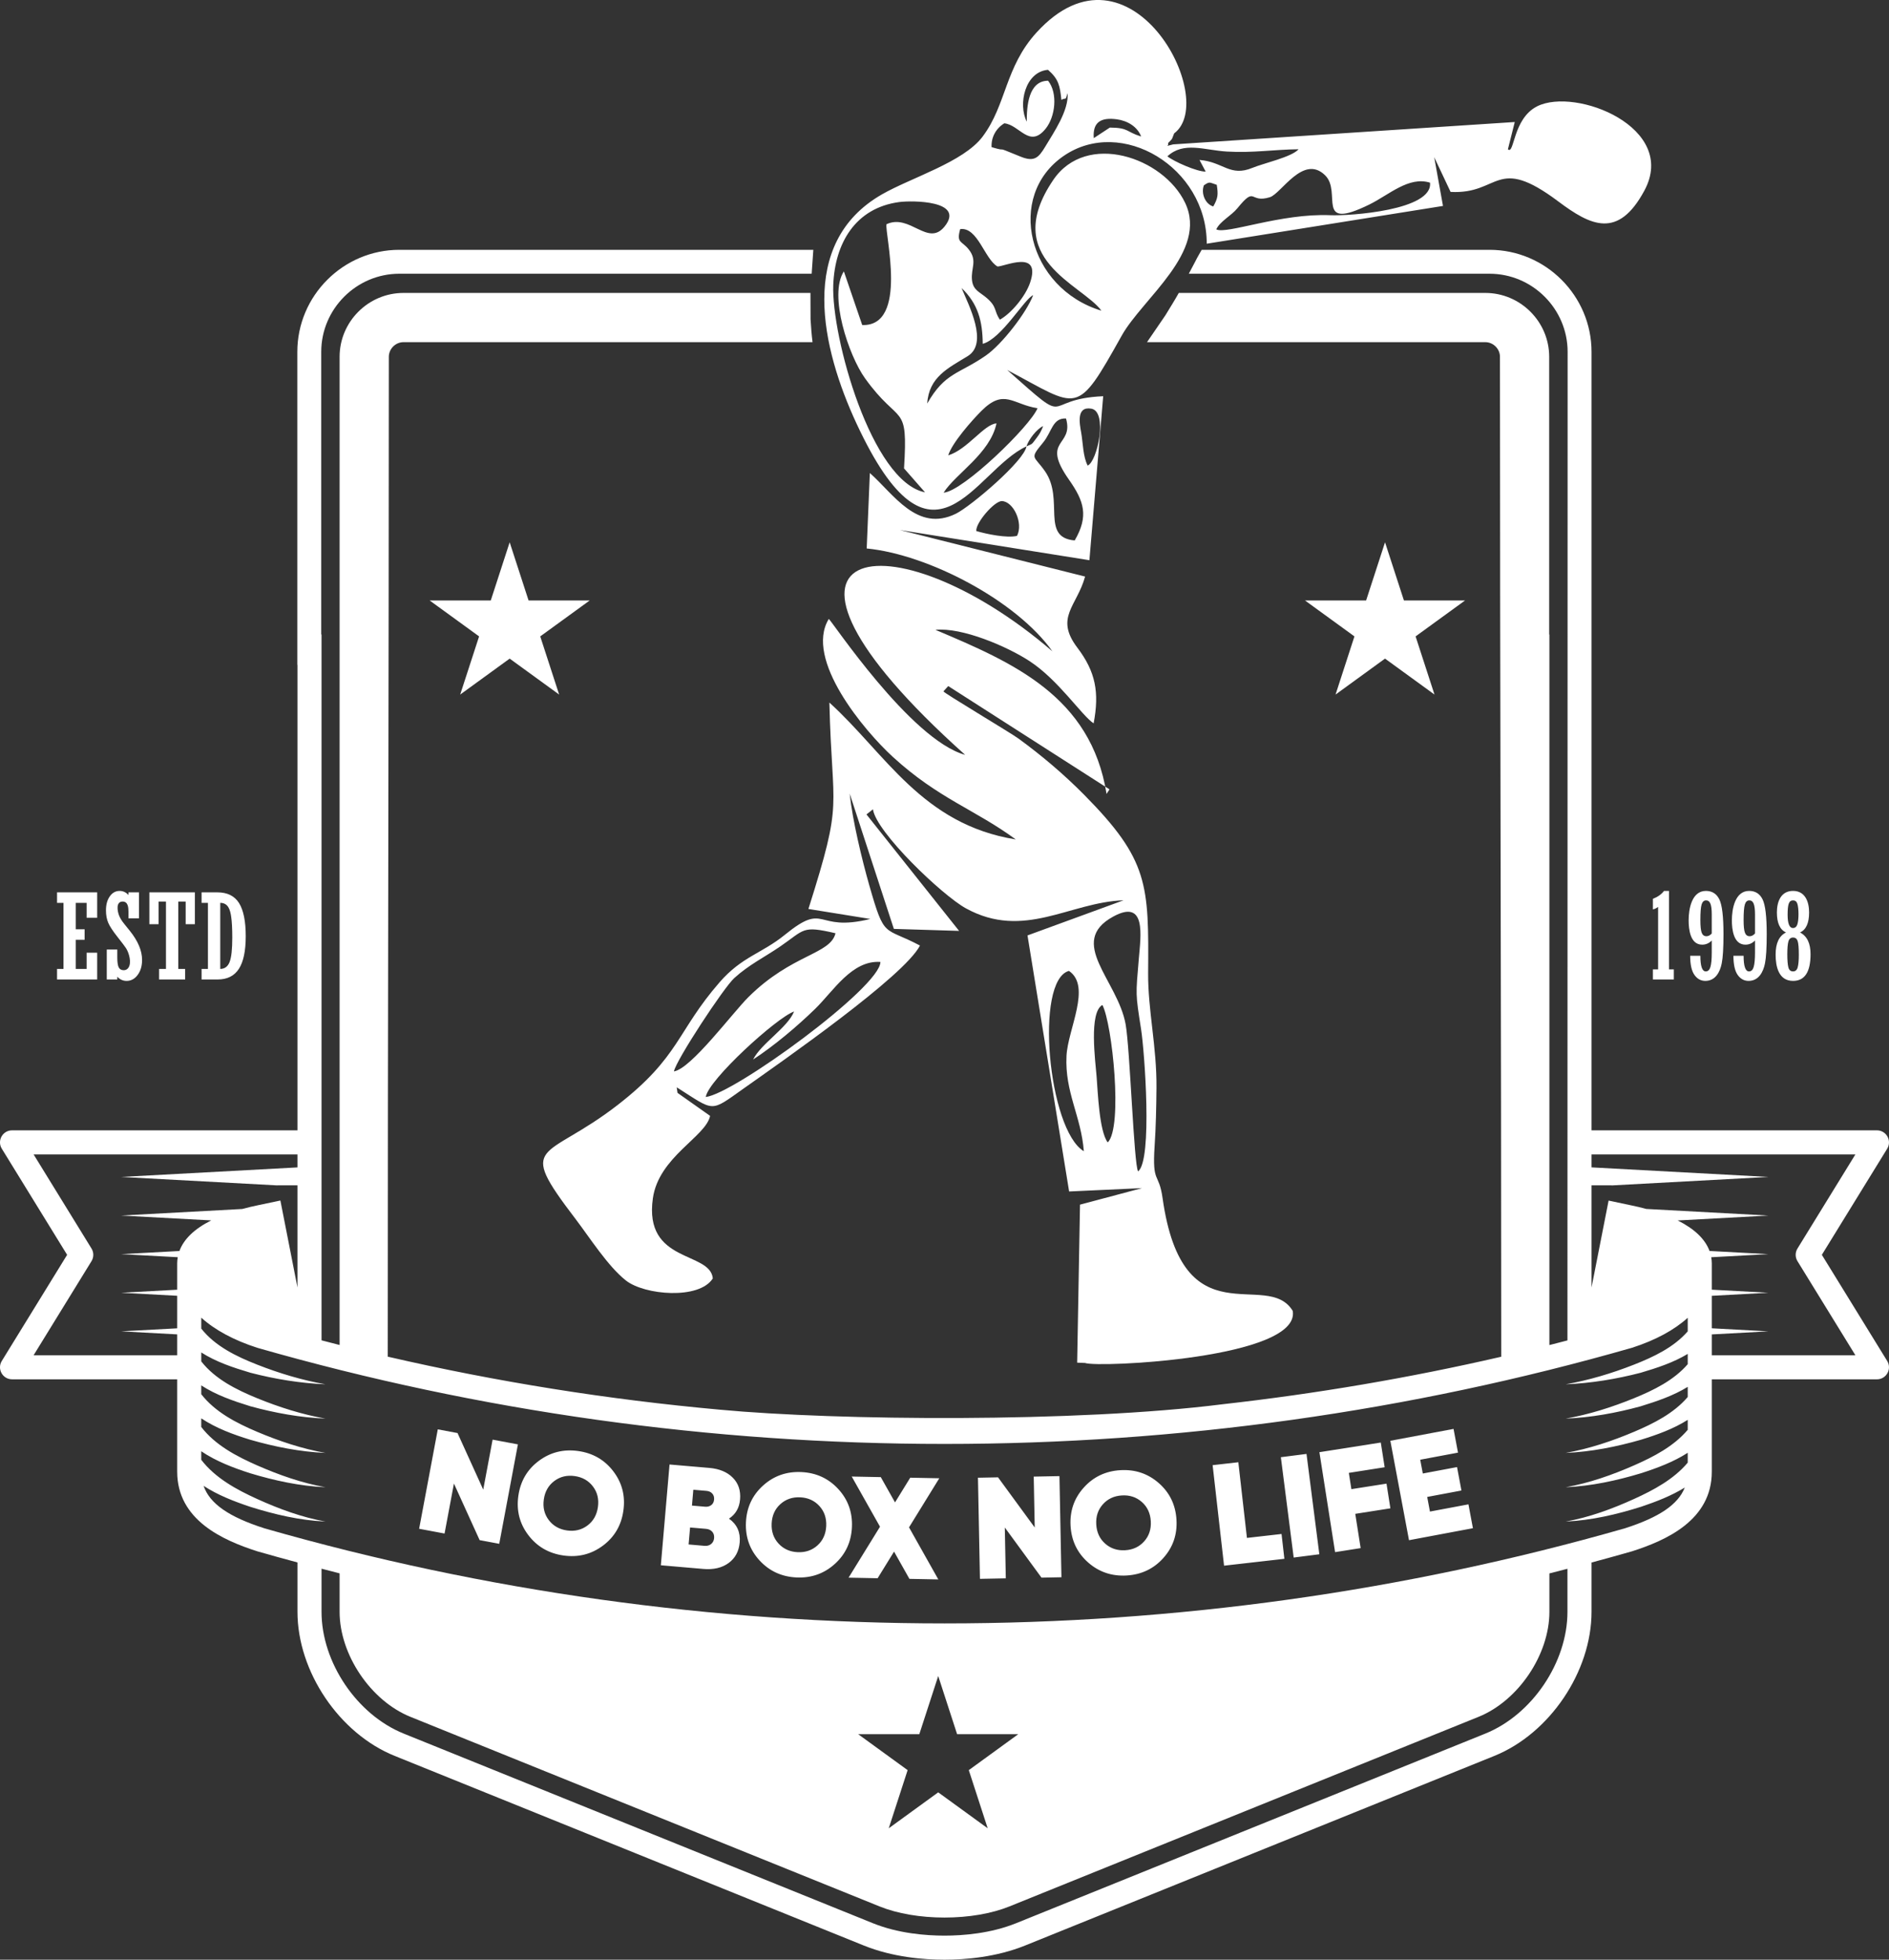<svg width="135" height="140" viewBox="0 0 135 140" fill="none" xmlns="http://www.w3.org/2000/svg">
<rect x="0" y="0" width="135" height="140" fill="#333333" stroke="none"/>
<path fill-rule="evenodd" clip-rule="evenodd" d="M36.424 38.741L37.775 42.896H42.146L38.609 45.464L39.96 49.619L36.424 47.051L32.888 49.619L34.239 45.464L30.703 42.896H35.074L36.424 38.741ZM110.715 45.329V25.491C110.715 22.981 108.66 20.927 106.149 20.927H84.244C83.95 21.457 83.663 21.903 83.284 22.529L81.973 24.444H106.149C106.718 24.444 107.197 24.922 107.197 25.491C107.197 49.318 107.288 73.036 107.288 96.925C100.726 98.438 94.073 99.568 87.362 100.321C76.957 101.636 59.794 101.49 51.454 100.708C43.444 99.984 35.511 98.72 27.711 96.92C27.711 73.046 27.788 49.314 27.788 25.491C27.788 24.922 28.266 24.444 28.836 24.444H58.069C58 23.907 57.962 23.357 57.927 22.805L57.92 20.927H28.836C26.325 20.927 24.27 22.981 24.27 25.491C24.27 49.023 24.27 72.555 24.27 96.086C23.839 95.978 23.409 95.865 22.979 95.753V45.329H22.958V25.134C22.958 22.069 25.473 19.555 28.54 19.555H58.007L58.125 17.847H28.54C24.53 17.847 21.249 21.126 21.249 25.134V47.495H21.259V80.751H0.861C0.189 80.751 -0.224 81.49 0.128 82.062L4.797 89.645L0.128 97.228C-0.224 97.8 0.189 98.538 0.861 98.538H12.663V105.13C12.663 108.594 15.925 110.037 18.404 110.83C19.353 111.102 20.305 111.365 21.259 111.621V115.146C21.259 119.416 24.245 123.843 28.206 125.441L61.739 138.99C63.809 139.824 66.015 140 67.5 140C68.985 140 71.19 139.824 73.26 138.988L106.793 125.442C110.753 123.843 113.741 119.416 113.741 115.147V111.626C114.673 111.376 115.603 111.12 116.532 110.854C116.561 110.849 116.59 110.84 116.62 110.83C119.074 110.046 122.336 108.602 122.336 105.138V98.539H134.138C134.809 98.539 135.223 97.799 134.871 97.228L130.201 89.645L134.871 82.062C135.223 81.491 134.809 80.751 134.138 80.751H113.741C113.741 62.213 113.741 43.674 113.741 25.135C113.741 21.126 110.46 17.847 106.45 17.847H85.88C85.732 18.122 85.572 18.369 85.425 18.674L84.96 19.555H106.45C109.517 19.555 112.032 22.069 112.032 25.135C112.032 48.676 112.02 72.207 112.02 95.758C111.59 95.87 111.16 95.982 110.73 96.091V45.33H110.714L110.715 45.329ZM122.336 96.819V95.33L126.379 95.112L122.336 94.893V92.572L126.379 92.354L122.336 92.135V90.249C122.336 90.102 122.32 89.959 122.296 89.817L126.379 89.596L122.174 89.369C121.862 88.52 121.091 87.785 119.899 87.19L126.379 86.839L117.653 86.367C117.297 86.271 116.928 86.181 116.535 86.102L114.961 85.77L113.741 91.977V84.679H115.175L115.174 84.687L126.379 84.081L113.741 83.397V82.471H132.598L128.459 89.195C128.288 89.471 128.288 89.82 128.459 90.097L132.598 96.819H122.336L122.336 96.819ZM120.616 94.783V95.112C119.622 96.255 118.173 96.941 116.775 97.49C115.205 98.107 113.558 98.603 111.895 98.894C113.693 98.821 115.507 98.522 117.248 98.071C118.436 97.719 119.595 97.341 120.616 96.722V97.458C119.621 98.611 118.177 99.318 116.777 99.889C115.212 100.528 113.562 101.053 111.895 101.345C113.698 101.272 115.52 100.94 117.258 100.464C118.441 100.098 119.597 99.705 120.616 99.077V99.802C119.621 100.968 118.178 101.696 116.779 102.288C115.218 102.948 113.566 103.502 111.895 103.796C113.703 103.721 115.532 103.356 117.268 102.856C118.445 102.495 119.6 102.077 120.616 101.434V102.147C119.62 103.323 118.181 104.071 116.78 104.686C115.225 105.369 113.571 105.952 111.895 106.248C113.709 106.17 115.546 105.772 117.278 105.248C118.452 104.871 119.603 104.438 120.616 103.787V104.491C119.619 105.678 118.184 106.449 116.782 107.085C115.233 107.789 113.576 108.402 111.895 108.699C113.715 108.62 115.558 108.188 117.288 107.641C118.377 107.276 119.447 106.859 120.405 106.27C119.924 107.485 118.582 108.389 116.156 109.173L116.121 109.183C100.384 113.69 84.028 115.976 67.508 115.976C50.982 115.976 34.621 113.688 18.903 109.185C16.364 108.372 14.994 107.431 14.549 106.148C15.557 106.805 16.702 107.251 17.867 107.641C19.597 108.188 21.441 108.62 23.261 108.699C21.58 108.402 19.923 107.789 18.373 107.085C16.894 106.414 15.383 105.59 14.383 104.288V103.678C15.434 104.388 16.642 104.851 17.877 105.248C19.61 105.772 21.447 106.17 23.261 106.248C21.584 105.952 19.93 105.369 18.375 104.686C16.897 104.038 15.381 103.236 14.383 101.944V101.327C15.437 102.028 16.648 102.476 17.887 102.856C19.623 103.356 21.452 103.721 23.261 103.796C21.588 103.502 19.937 102.948 18.376 102.288C16.9 101.663 15.379 100.883 14.383 99.602V98.972C15.44 99.659 16.652 100.079 17.897 100.464C19.635 100.94 21.458 101.272 23.261 101.345C21.593 101.053 19.943 100.528 18.379 99.889C16.902 99.286 15.379 98.529 14.384 97.259V96.619C15.443 97.297 16.657 97.7 17.907 98.071C19.649 98.522 21.462 98.82 23.261 98.894C21.598 98.603 19.951 98.106 18.381 97.49C16.905 96.91 15.378 96.176 14.384 94.915V94.134C15.352 95.012 16.709 95.748 18.404 96.291C34.301 100.845 50.822 103.155 67.509 103.155C84.196 103.155 100.716 100.845 116.639 96.283C118.311 95.745 119.655 95.014 120.616 94.142V94.782L120.616 94.783ZM70.587 130.613L67.051 128.045L63.515 130.613L64.865 126.458L61.33 123.89H65.7L67.051 119.735L68.401 123.89H72.772L69.236 126.458L70.587 130.613H70.587ZM112.02 115.147C112.02 118.755 109.497 122.496 106.149 123.848L72.616 137.395C70.802 138.126 68.832 138.281 67.5 138.281C66.167 138.281 64.197 138.126 62.384 137.395L28.85 123.847C25.503 122.496 22.979 118.756 22.979 115.147V112.067C23.409 112.179 23.838 112.294 24.27 112.401V115.147C24.27 118.208 26.494 121.505 29.334 122.651L62.867 136.198C64.132 136.709 65.777 136.99 67.5 136.99C69.222 136.99 70.867 136.709 72.133 136.198L105.665 122.651C108.505 121.504 110.73 118.208 110.73 115.147V112.405C111.161 112.298 111.59 112.184 112.02 112.073V115.147L112.02 115.147ZM12.823 89.371L8.659 89.596L12.703 89.815C12.679 89.956 12.663 90.098 12.663 90.244V92.137L8.659 92.354L12.663 92.57V94.895L8.659 95.111L12.663 95.328V96.819H2.401L6.54 90.096C6.71 89.819 6.71 89.47 6.54 89.194L2.401 82.471H21.259V83.399L8.659 84.081L19.825 84.685L19.824 84.678H21.259V91.977L20.038 85.765L18.469 86.095C18.061 86.178 17.678 86.27 17.311 86.37L8.659 86.838L15.096 87.186C13.902 87.783 13.132 88.521 12.823 89.371V89.371ZM98.983 38.741L100.333 42.896H104.704L101.167 45.464L102.518 49.619L98.982 47.051L95.447 49.619L96.797 45.464L93.261 42.896H97.632L98.983 38.741ZM4.077 69.973V69.221H4.536V64.5H4.077V63.749H6.944V65.566H6.192V64.5H5.415V66.388H6.047V67.14H5.415V69.221H6.192V68.06H6.944V69.973H4.077ZM7.63 69.973V67.834H8.382V68.407C8.382 68.741 8.417 68.975 8.485 69.109C8.555 69.245 8.676 69.312 8.847 69.312C8.98 69.312 9.087 69.257 9.169 69.147C9.429 68.79 9.222 68.068 9.002 67.733C8.923 67.611 8.723 67.347 8.401 66.939C8.069 66.519 7.847 66.183 7.738 65.928C7.627 65.673 7.573 65.375 7.573 65.034C7.573 64.626 7.664 64.293 7.847 64.034C8.03 63.775 8.265 63.647 8.552 63.647C8.791 63.647 9 63.742 9.18 63.936V63.749H9.932V65.607H9.18V65.136C9.18 64.843 9.156 64.406 8.766 64.406C8.261 64.406 8.39 65.099 8.511 65.406C8.583 65.592 8.708 65.795 8.888 66.015L9.275 66.494C9.861 67.222 10.154 67.916 10.154 68.578C10.154 69.01 10.048 69.367 9.837 69.651C9.626 69.934 9.362 70.076 9.049 70.076C8.792 70.076 8.569 69.976 8.382 69.778V69.973H7.63L7.63 69.973ZM13.927 63.749V66.025H13.269V64.406H12.741V69.222H13.232V69.973H11.369V69.222H11.861V64.406H11.332V66.025H10.675V63.749H13.927ZM15.74 64.5V69.221C16.061 69.216 16.285 69.048 16.41 68.721C16.537 68.394 16.6 67.816 16.6 66.986C16.6 66.34 16.573 65.838 16.52 65.483C16.451 65.008 16.314 64.5 15.74 64.5ZM14.406 69.973V69.222H14.86V64.501H14.406V63.749H15.53C16.245 63.749 16.763 64.004 17.083 64.514C17.402 65.023 17.562 65.813 17.562 66.884C17.562 67.933 17.399 68.71 17.072 69.215C16.746 69.72 16.24 69.973 15.555 69.973H14.406V69.973ZM118.127 69.973V69.254H118.499V64.79C118.38 64.88 118.256 64.94 118.127 64.968V64.211C118.471 64.079 118.736 63.891 118.921 63.647H119.276V69.254H119.623V69.973H118.127L118.127 69.973ZM122.333 66.689V65.323C122.333 64.97 122.301 64.715 122.237 64.558C122.175 64.401 122.071 64.323 121.929 64.323C121.774 64.323 121.667 64.421 121.608 64.616C121.548 64.812 121.519 65.185 121.519 65.736C121.519 66.168 121.551 66.468 121.614 66.634C121.677 66.8 121.79 66.884 121.953 66.884C122.088 66.884 122.214 66.819 122.334 66.689L122.333 66.689ZM120.791 68.28H121.519C121.519 69.026 121.648 69.398 121.907 69.398C122.064 69.398 122.174 69.293 122.237 69.083C122.301 68.872 122.333 68.531 122.333 68.06V67.19C122.14 67.388 121.912 67.487 121.647 67.487C120.788 67.487 120.681 66.383 120.681 65.744C120.681 64.959 120.892 63.646 121.915 63.646C122.353 63.646 122.672 63.846 122.872 64.244C123.072 64.645 123.171 65.474 123.171 66.735C123.171 67.716 123.13 68.413 123.045 68.828C122.92 69.449 122.591 70.075 121.874 70.075C121.555 70.075 121.295 69.932 121.094 69.646C120.892 69.36 120.791 68.904 120.791 68.279V68.28ZM125.424 66.689V65.323C125.424 64.97 125.391 64.715 125.328 64.558C125.265 64.401 125.162 64.323 125.019 64.323C124.864 64.323 124.758 64.421 124.698 64.616C124.638 64.812 124.609 65.185 124.609 65.736C124.609 66.168 124.641 66.468 124.705 66.634C124.768 66.8 124.881 66.884 125.043 66.884C125.178 66.884 125.305 66.819 125.424 66.689V66.689ZM123.882 68.28H124.609C124.609 69.026 124.738 69.398 124.997 69.398C125.154 69.398 125.265 69.293 125.328 69.083C125.391 68.872 125.424 68.531 125.424 68.06V67.19C125.23 67.388 125.002 67.487 124.738 67.487C123.879 67.487 123.771 66.383 123.771 65.744C123.771 64.959 123.983 63.646 125.006 63.646C125.443 63.646 125.762 63.846 125.962 64.244C126.162 64.645 126.261 65.474 126.261 66.735C126.261 67.716 126.22 68.413 126.136 68.828C126.01 69.45 125.682 70.075 124.964 70.075C124.645 70.075 124.385 69.932 124.184 69.646C123.983 69.36 123.882 68.904 123.882 68.279V68.28ZM128.142 64.323C127.993 64.323 127.891 64.401 127.836 64.556C127.781 64.712 127.754 64.972 127.754 65.339C127.754 65.98 127.883 66.3 128.142 66.3C128.279 66.3 128.379 66.224 128.439 66.07C128.565 65.749 128.558 64.891 128.451 64.564C128.399 64.404 128.296 64.323 128.142 64.323L128.142 64.323ZM128.142 66.978C127.977 66.978 127.867 67.069 127.813 67.249C127.759 67.429 127.732 67.74 127.732 68.181C127.732 68.588 127.757 68.893 127.805 69.095C127.853 69.297 127.966 69.398 128.142 69.398C128.31 69.398 128.421 69.301 128.475 69.104C128.528 68.906 128.555 68.611 128.555 68.214C128.555 67.729 128.528 67.402 128.473 67.232C128.418 67.063 128.308 66.978 128.142 66.978L128.142 66.978ZM128.641 66.615C129.143 66.874 129.393 67.39 129.393 68.164C129.393 69.439 128.977 70.075 128.142 70.075C127.104 70.075 126.897 69.033 126.897 68.197C126.897 67.384 127.145 66.857 127.641 66.614C127.207 66.42 126.988 65.943 126.988 65.185C126.988 64.432 127.262 63.646 128.142 63.646C129.018 63.646 129.29 64.437 129.29 65.185C129.29 65.943 129.074 66.42 128.641 66.614V66.615Z" fill="white"/>
<path fill-rule="evenodd" clip-rule="evenodd" d="M79.165 81.615C78.557 80.806 78.461 78.043 78.369 76.898C78.281 75.803 77.812 72.32 78.784 71.795C79.489 73.124 80.259 80.542 79.165 81.615V81.615ZM48.42 78.075L48.363 77.678C51.12 79.424 50.71 79.483 53.144 77.764C55.919 75.803 64.622 69.749 65.747 67.549C63.135 66.166 63.233 67.115 62.133 63.276C61.603 61.424 60.919 58.579 60.723 56.693L63.881 66.36L68.543 66.503L61.924 58.183L62.385 57.816C62.62 59.458 67.338 63.964 69.029 64.892C73.18 67.172 76.452 64.449 80.297 64.317L73.432 66.827L76.406 85.119L81.618 84.879L77.184 86.06L76.981 97.348L77.543 97.37C78.445 97.724 92.968 97.044 92.387 93.65C90.531 90.607 84.53 95.839 83.085 85.593C82.817 83.693 82.332 84.622 82.516 81.874C82.608 80.518 82.637 79.075 82.649 77.712C82.675 74.789 82.033 72.151 82.053 69.522C82.1 63.195 82.097 61.447 77.483 56.782C76.035 55.319 74.458 53.981 72.794 52.768C72.206 52.338 67.379 49.467 67.425 49.39L67.767 49.013L79.292 56.392L79.082 56.719C77.966 49.73 72.366 47.325 66.853 44.995C68.753 44.805 71.971 46.178 73.582 47.232C75.652 48.586 77.306 51.118 78.158 51.677C78.578 49.463 78.298 47.988 76.998 46.275C75.352 44.108 76.966 43.311 77.548 41.19L64.315 37.865L77.856 40.022L78.841 28.306C74.24 28.503 76.792 30.701 71.981 26.431C77.15 29.162 76.889 29.834 80.166 23.975C81.648 21.325 86.359 17.975 84.696 14.488C83.145 11.237 77.644 9.359 75.272 12.856C71.439 18.506 77.353 20.32 78.714 22.196C73.448 20.604 71.852 14.002 76.016 11.14C80.146 8.301 86.254 11.951 86.241 17.411L103.125 14.712L102.498 11.229L103.668 13.71C107.209 13.906 106.867 11.02 111.359 14.386C113.685 16.129 115.64 17.104 117.519 13.615C119.945 9.109 112.613 6.213 109.859 7.593C108.102 8.474 108.235 11.088 107.765 10.666L108.254 8.717L83.842 10.315C83.123 10.491 83.588 10.424 83.471 10.23C83.884 9.803 83.702 10.019 83.912 9.529C87.159 7.113 80.757 -4.993 74.083 2.316C71.806 4.808 71.94 7.478 70.219 9.766C68.848 11.588 65.115 12.689 63.021 13.891C56.951 17.375 58.73 24.924 61.212 30.258C66.687 42.022 69.602 33.62 73.357 31.889C73.511 31.398 74.107 30.628 74.551 30.441C74.397 30.821 74.322 30.97 74.067 31.305C73.692 31.798 73.821 31.681 73.357 31.889C73.211 32.92 69.384 36.171 68.315 36.699C65.543 38.067 63.852 35.275 62.165 33.793L61.94 39.183C66.363 39.614 72.65 42.922 75.211 46.53C63.713 36.635 51.781 38.538 68.976 53.928C65.047 52.837 59.389 44.26 59.229 44.219C57.468 47.106 61.775 52.21 63.797 54.062C67.068 57.059 69.662 57.819 72.594 59.97C65.885 58.893 63.272 53.813 59.273 50.191C59.462 58.18 60.314 56.919 57.774 64.936L62.199 65.65C58.192 66.636 59.078 64.353 56.092 66.781C54.445 68.12 53.03 68.334 51.438 70.16C48.366 73.685 48.587 75.493 44.147 78.936C38.931 82.978 36.826 81.443 41.119 87.067C42.138 88.403 43.442 90.465 44.736 91.482C46.061 92.524 49.971 92.866 50.943 91.329C50.745 89.362 45.994 90.278 46.659 85.604C47.081 82.64 50.447 81.21 50.748 79.717L48.42 78.075H48.42ZM77.458 82.244C74.905 80.715 73.924 70.028 76.395 69.361C78.022 70.468 76.316 73.514 76.219 75.429C76.089 78.032 77.264 79.728 77.458 82.244ZM53.821 75.693C55.316 74.717 56.968 73.329 58.264 72.065C59.569 70.794 60.887 68.581 62.921 68.721C62.919 70.532 52.462 78.145 50.439 78.369C50.616 77.149 55.504 72.694 56.751 72.261C56.277 73.427 54.393 74.551 53.821 75.693ZM81.336 83.682C81.034 83.236 80.76 74.929 80.444 73.171C79.878 70.027 76.228 67.3 79.555 65.482C81.945 64.175 81.523 66.872 81.389 68.47C81.165 71.131 81.144 70.936 81.552 73.549C81.793 75.091 82.377 82.887 81.336 83.682L81.336 83.682ZM48.163 76.541C48.317 75.739 51.713 70.567 52.475 69.874C53.527 68.916 54.618 68.397 55.772 67.606C57.526 66.403 57.297 66.109 59.71 66.671C59.345 68.189 56.598 68.148 53.494 71.225C52.346 72.363 49.387 76.355 48.163 76.541ZM69.772 37.937C69.71 37.364 71.066 35.783 71.602 35.798C72.424 35.821 73.15 37.362 72.683 38.283C71.949 38.455 70.516 38.157 69.772 37.937ZM76.806 38.609C74.346 38.403 76.082 35.68 74.686 33.672C73.884 32.519 73.554 32.817 74.54 31.624C75.184 30.846 75.21 29.851 76.184 29.897C76.764 31.922 74.341 31.349 76.391 34.262C77.483 35.815 77.817 36.871 76.806 38.608V38.609ZM77.733 33.261C77.395 32.628 77.398 31.633 77.269 30.909C77.151 30.251 76.91 29.014 77.989 29.195C79.189 29.397 78.426 32.961 77.733 33.261V33.261ZM67.768 32.531C68.021 31.661 69.47 30.021 70.139 29.354C71.766 27.732 72.365 28.884 74.146 29.165C73.639 30.434 68.8 35.123 67.436 35.195C68.29 33.844 70.758 32.408 71.216 30.249C70.339 30.295 69.141 32.111 67.768 32.531H67.768ZM66.266 28.828C66.383 26.931 67.767 26.295 69.158 25.442C70.663 24.521 69.224 21.796 68.72 20.576C69.908 21.714 70.217 22.958 70.233 24.563C71.587 24.193 73.227 21.327 73.836 21.088C73.363 22.333 71.601 24.607 70.449 25.404C68.512 26.745 67.534 26.603 66.266 28.828ZM71.289 19.039C71.783 19.049 74.433 17.78 73.617 20.194C73.291 21.16 72.273 22.387 71.458 22.837C71.023 22.205 71.273 21.938 70.522 21.291C70.025 20.862 69.546 20.741 69.466 20.02C69.37 19.158 69.879 18.632 69.23 17.816C68.728 17.184 68.333 17.388 68.622 16.368C69.87 16.197 70.368 18.517 71.289 19.039ZM66.109 35.171C62.284 34.423 59.408 24.047 59.55 20.354C59.664 17.39 61.121 14.854 64.265 14.435C65.177 14.313 69.007 14.316 67.505 16.183C66.313 17.664 65.025 15.236 63.355 16.019C63.209 16.629 64.946 23.331 61.62 23.221L60.308 19.388C59.205 21.082 60.648 25.392 61.819 27.025C64.315 30.504 64.904 28.644 64.608 33.462L66.109 35.171ZM86.958 13.204C87.069 13.918 87.043 14.15 86.708 14.75C86.138 14.582 85.82 13.826 86.037 13.24C86.47 12.943 86.425 13.036 86.958 13.204ZM86.923 16.385C87.188 15.807 87.986 15.425 88.441 14.867C89.778 13.226 89.263 14.553 90.755 14.088C91.568 13.834 93.142 10.991 94.702 12.524C95.939 13.741 93.91 16.548 97.862 14.611C99.265 13.924 100.68 12.572 102.198 13.05C102.418 15.026 96.451 15.433 95.07 15.374C91.532 15.223 87.618 16.77 86.923 16.385L86.923 16.385ZM83.43 11.168C84.6 10.084 86.064 10.731 87.685 10.827C89.559 10.937 91.03 10.681 92.806 10.663C92.309 11.224 90.335 11.65 89.503 11.992C87.89 12.655 87.422 11.558 85.723 11.427L86.165 12.259C85.549 12.272 83.9 11.545 83.43 11.168H83.43ZM78.168 9.868C78.082 8.744 78.653 8.366 79.821 8.524C80.585 8.627 81.289 9.054 81.553 9.752C80.464 9.418 80.683 9.125 79.317 9.114L78.168 9.868V9.868ZM73.378 8.691C72.743 7.444 73.255 5.124 74.898 4.988C75.662 5.656 75.751 6.135 75.853 7.135C76.222 6.925 76.11 7.264 76.299 6.652C76.387 7.895 75.322 9.439 74.7 10.477C74.218 11.281 73.908 11.589 72.92 11.183C70.807 10.316 72.258 10.927 70.865 10.513C70.826 9.786 71.199 9.157 71.776 8.809C72.878 8.926 73.574 10.63 74.731 9.191C75.415 8.341 75.618 6.666 74.902 5.767C73.489 5.778 73.378 7.6 73.378 8.691L73.378 8.691Z" fill="white"/>
<path d="M35.206 102.848L37.013 103.186L35.679 110.289L34.278 110.027L32.441 105.984L31.771 109.556L29.954 109.215L31.287 102.112L32.698 102.377L34.535 106.419L35.205 102.847L35.206 102.848ZM43.083 110.424C42.255 111.04 41.316 111.273 40.266 111.124C39.216 110.974 38.38 110.488 37.756 109.666C37.132 108.844 36.895 107.908 37.045 106.859C37.194 105.81 37.683 104.977 38.511 104.361C39.34 103.746 40.279 103.513 41.329 103.662C42.379 103.811 43.215 104.297 43.839 105.119C44.463 105.942 44.7 106.877 44.55 107.926C44.401 108.976 43.912 109.808 43.084 110.424H43.083ZM39.218 108.592C39.534 109.008 39.968 109.256 40.521 109.335C41.073 109.413 41.559 109.297 41.979 108.985C42.399 108.672 42.649 108.233 42.73 107.668C42.81 107.102 42.693 106.611 42.376 106.194C42.06 105.777 41.626 105.53 41.074 105.451C40.522 105.372 40.035 105.489 39.616 105.801C39.196 106.114 38.945 106.552 38.865 107.118C38.784 107.683 38.902 108.175 39.218 108.592H39.218ZM52.098 108.491C52.671 108.9 52.926 109.464 52.864 110.184C52.809 110.822 52.546 111.314 52.074 111.66C51.601 112.006 50.998 112.148 50.264 112.085L47.228 111.823L47.849 104.623L50.689 104.867C51.409 104.929 51.97 105.162 52.371 105.566C52.771 105.971 52.944 106.488 52.89 107.119C52.838 107.722 52.574 108.18 52.098 108.491V108.491ZM50.496 106.509L49.549 106.427L49.452 107.559L50.398 107.64C50.563 107.654 50.706 107.616 50.828 107.527C50.95 107.437 51.018 107.303 51.034 107.125C51.048 106.954 51.005 106.812 50.904 106.699C50.804 106.587 50.667 106.524 50.496 106.509ZM50.354 110.434C50.54 110.45 50.695 110.407 50.822 110.304C50.948 110.201 51.019 110.06 51.035 109.882C51.05 109.696 51.005 109.544 50.898 109.424C50.79 109.305 50.645 109.237 50.459 109.221L49.317 109.123L49.212 110.336L50.354 110.435V110.434ZM59.661 111.728C58.896 112.42 57.983 112.741 56.924 112.693C55.864 112.644 54.985 112.24 54.286 111.481C53.587 110.722 53.262 109.813 53.31 108.754C53.359 107.695 53.766 106.82 54.532 106.129C55.298 105.437 56.211 105.115 57.27 105.164C58.329 105.213 59.209 105.617 59.908 106.376C60.607 107.135 60.932 108.044 60.884 109.102C60.835 110.161 60.428 111.036 59.662 111.728H59.661ZM55.639 110.272C55.994 110.657 56.45 110.862 57.007 110.888C57.564 110.913 58.036 110.751 58.425 110.4C58.813 110.049 59.02 109.588 59.047 109.018C59.073 108.447 58.909 107.969 58.554 107.584C58.2 107.199 57.744 106.994 57.187 106.969C56.63 106.943 56.157 107.105 55.769 107.456C55.38 107.807 55.173 108.268 55.147 108.838C55.12 109.409 55.285 109.887 55.639 110.272V110.272ZM67.058 112.834L64.993 112.794L63.895 110.846L62.721 112.749L60.645 112.708L62.891 109.068L60.87 105.484L62.947 105.525L63.964 107.331L65.052 105.566L67.128 105.607L64.965 109.114L67.058 112.834ZM73.877 105.489L75.715 105.453L75.857 112.679L74.432 112.707L71.81 109.124L71.881 112.757L70.033 112.793L69.891 105.568L71.326 105.54L73.948 109.123L73.877 105.489H73.877ZM83.139 111.306C82.45 112.074 81.576 112.49 80.517 112.553C79.459 112.615 78.542 112.306 77.767 111.625C76.992 110.943 76.573 110.073 76.51 109.015C76.448 107.957 76.76 107.044 77.45 106.276C78.138 105.507 79.012 105.092 80.071 105.029C81.129 104.966 82.046 105.276 82.821 105.957C83.596 106.639 84.015 107.508 84.078 108.567C84.141 109.625 83.828 110.538 83.138 111.306H83.139ZM78.986 110.28C79.378 110.626 79.853 110.782 80.41 110.749C80.967 110.716 81.42 110.505 81.769 110.115C82.119 109.725 82.277 109.246 82.243 108.675C82.209 108.105 81.996 107.647 81.602 107.301C81.21 106.956 80.735 106.799 80.178 106.833C79.621 106.866 79.168 107.077 78.819 107.467C78.469 107.856 78.311 108.336 78.345 108.907C78.379 109.477 78.592 109.935 78.986 110.28ZM89.114 109.868L91.587 109.587L91.79 111.361L87.479 111.852L86.662 104.671L88.499 104.462L89.114 109.868ZM91.538 104.102L93.371 103.868L94.288 111.036L92.455 111.271L91.538 104.102ZM98.958 104.82L96.396 105.222L96.579 106.385L99.089 105.991L99.366 107.755L96.856 108.149L97.241 110.597L95.414 110.884L94.293 103.744L98.68 103.055L98.957 104.82H98.958ZM102.193 107.986L104.945 107.47L105.264 109.175L100.696 110.032L99.363 102.929L103.88 102.081L104.198 103.776L101.498 104.282L101.683 105.267L104.129 104.808L104.444 106.482L101.997 106.941L102.193 107.986Z" fill="white"/>
</svg>
